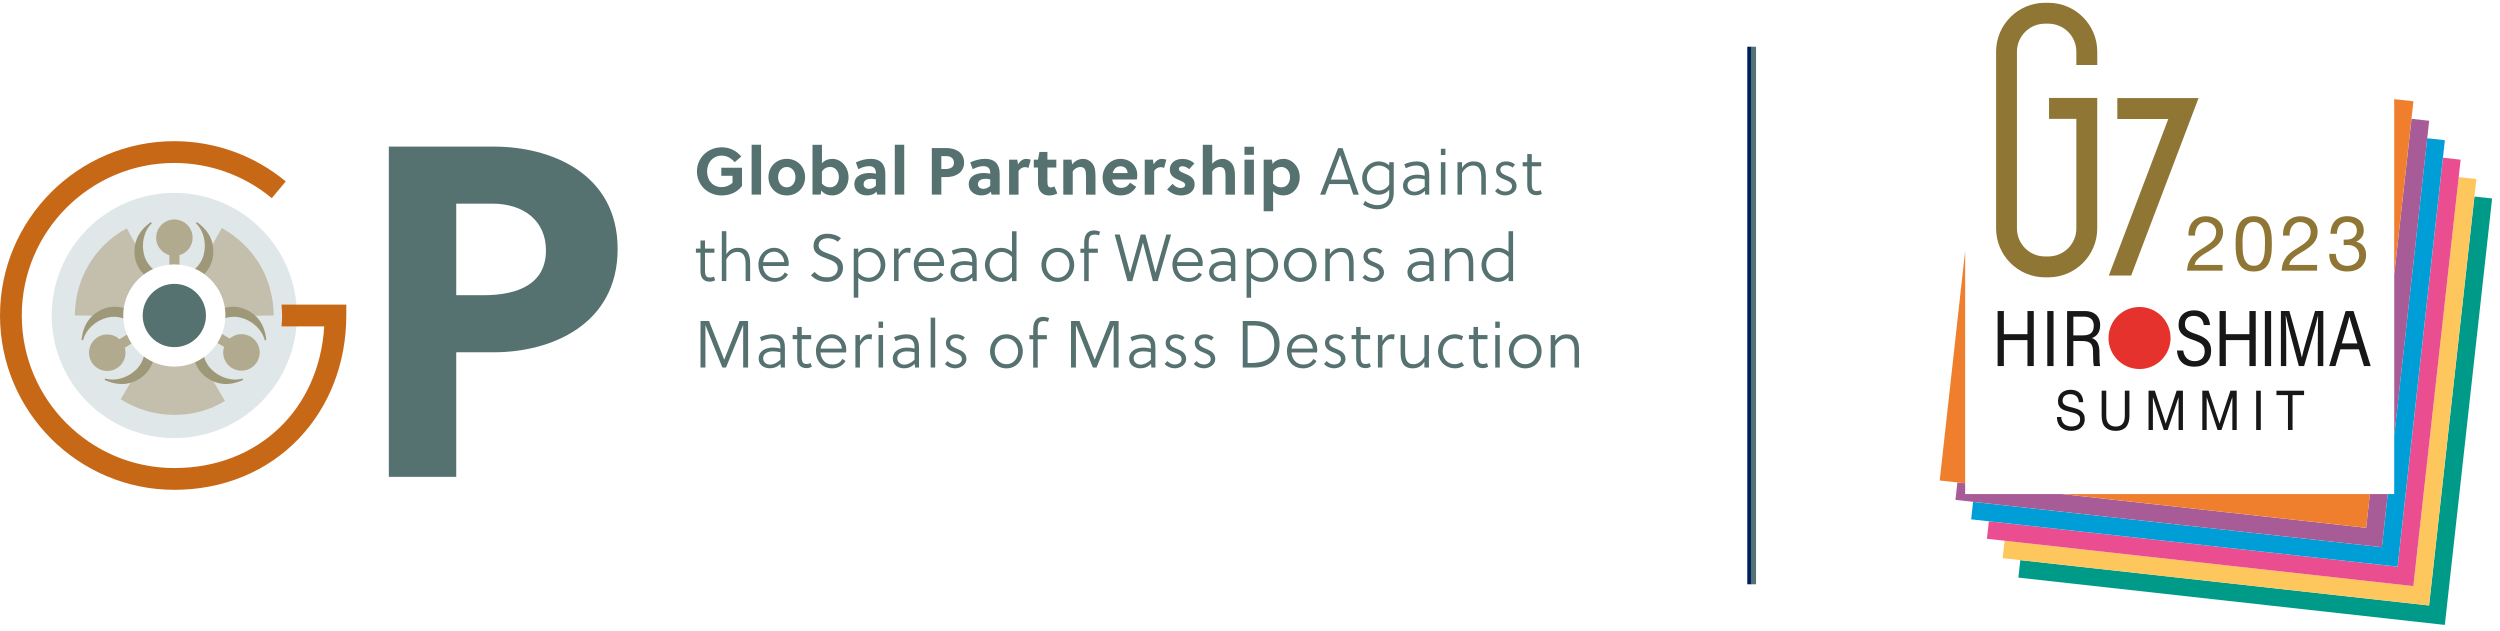 <?xml version="1.0" encoding="UTF-8"?><svg id="Layer_2" xmlns="http://www.w3.org/2000/svg" xmlns:xlink="http://www.w3.org/1999/xlink" viewBox="0 0 895.32 225.98"><defs><style>.cls-1{fill:#009ed6;}.cls-1,.cls-2,.cls-3,.cls-4,.cls-5,.cls-6{fill-rule:evenodd;}.cls-7{fill:#557170;}.cls-8{fill:#fff;}.cls-9{mask:url(#mask-2);}.cls-2{fill:#fdc75d;}.cls-10{fill:#e5322c;}.cls-11{fill:#00205b;}.cls-3{fill:#ef7e2d;}.cls-4{fill:#eb4d91;}.cls-12{fill:#9f9878;}.cls-13{fill:#b1aa8e;}.cls-14{fill:#e0e7e9;}.cls-15{fill:url(#Unbenannter_Verlauf-3);}.cls-16{fill:url(#Unbenannter_Verlauf-2);}.cls-17{fill:#c3bfac;}.cls-18{fill:url(#Unbenannter_Verlauf);}.cls-19{fill:#181717;}.cls-20{clip-path:url(#clippath);}.cls-5{fill:#009a89;}.cls-21{fill:#8f7634;}.cls-22{fill:#c76817;}.cls-23,.cls-24{fill:none;}.cls-6{fill:#a75c97;}.cls-25{filter:url(#luminosity-noclip);}.cls-26{mask:url(#mask-1);}.cls-27{mask:url(#mask);}.cls-24{stroke:#fff;stroke-width:5.98px;}.cls-28{filter:url(#luminosity-noclip-2);}.cls-29{filter:url(#luminosity-noclip-3);}</style><clipPath id="clippath"><rect class="cls-23" y="50.56" width="565.5" height="124.86"/></clipPath><filter id="luminosity-noclip" x="-43.52" y="-146.56" width="652.55" height="519.1" color-interpolation-filters="sRGB" filterUnits="userSpaceOnUse"><feFlood flood-color="#fff" result="bg"/><feBlend in="SourceGraphic" in2="bg"/></filter><linearGradient id="Unbenannter_Verlauf" x1="596.42" y1="-2134.62" x2="597.59" y2="-2134.62" gradientTransform="translate(22169.88 -79001.07) rotate(-180) scale(37.06)" gradientUnits="userSpaceOnUse"><stop offset="0" stop-color="#fff"/><stop offset="1" stop-color="#000"/></linearGradient><mask id="mask" x="-43.52" y="-146.56" width="652.55" height="519.1" maskUnits="userSpaceOnUse"><g class="cls-25"><rect class="cls-18" x="118.53" y="-172.47" width="328.44" height="570.93" transform="translate(71.68 332.46) rotate(-67.9)"/></g></mask><filter id="luminosity-noclip-2" x="-43.52" y="-146.56" width="652.55" height="519.1" color-interpolation-filters="sRGB" filterUnits="userSpaceOnUse"><feFlood flood-color="#fff" result="bg"/><feBlend in="SourceGraphic" in2="bg"/></filter><linearGradient id="Unbenannter_Verlauf-2" x1="596.42" y1="-2099.36" x2="597.59" y2="-2099.36" gradientTransform="translate(22169.86 77920.47) rotate(-180) scale(37.06 -37.06)" xlink:href="#Unbenannter_Verlauf"/><mask id="mask-1" x="-43.52" y="-146.56" width="652.55" height="519.1" maskUnits="userSpaceOnUse"><g class="cls-28"><rect class="cls-16" x="118.53" y="-172.47" width="328.44" height="570.93" transform="translate(71.68 332.46) rotate(-67.9)"/></g></mask><filter id="luminosity-noclip-3" x="-43.52" y="-146.56" width="652.55" height="519.1" color-interpolation-filters="sRGB" filterUnits="userSpaceOnUse"><feFlood flood-color="#fff" result="bg"/><feBlend in="SourceGraphic" in2="bg"/></filter><linearGradient id="Unbenannter_Verlauf-3" x1="596.42" y1="-2099.36" x2="597.59" y2="-2099.36" gradientTransform="translate(22169.8 77920.5) rotate(-180) scale(37.06 -37.06)" xlink:href="#Unbenannter_Verlauf"/><mask id="mask-2" x="-43.52" y="-146.56" width="652.55" height="519.1" maskUnits="userSpaceOnUse"><g class="cls-29"><rect class="cls-15" x="118.53" y="-172.47" width="328.44" height="570.93" transform="translate(71.68 332.46) rotate(-67.9)"/></g></mask></defs><g id="Layer_1-2"><g class="cls-20"><path class="cls-14" d="m62.43,156.9c24.25,0,43.91-19.66,43.91-43.91s-19.66-43.91-43.91-43.91-43.91,19.66-43.91,43.91,19.66,43.91,43.91,43.91"/><path class="cls-22" d="m62.43,175.42C28.01,175.42,0,147.41,0,112.99s28-62.43,62.43-62.43c14.56,0,28.73,5.12,39.9,14.41l-4.99,6c-9.77-8.13-22.17-12.61-34.91-12.61-30.12,0-54.63,24.51-54.63,54.63s24.51,54.63,54.63,54.63,51.9-21.1,53.68-50.73h-15.3c.32-2.91.25-4.85,0-7.8h23.21v3.9c0,16.95-6.04,32.6-17,44.08-11.3,11.83-27.14,18.35-44.6,18.35"/><path class="cls-7" d="m163.39,72.93h12.85c11.5,0,19.28,6.26,19.28,16.74,0,11.84-9.64,16.06-22.49,16.06h-9.64v-32.81Zm-24.14-20.43v118.27h24.14v-44.61h13.53c20.29,0,44.27-9.79,44.27-37s-24.15-36.66-44.27-36.66h-37.67Z"/><g class="cls-27"><path class="cls-17" d="m57.13,103.15l-11.72-21.39c-11.74,6.27-18.59,18.51-18.59,31.21l24.97.36s-.41-3.32,1.31-6.2c1.6-2.68,4.02-3.98,4.02-3.98"/></g><g class="cls-26"><path class="cls-17" d="m67.41,103.15l12.03-21.5c11.92,6.79,18.39,18.12,18.59,31.33l-25.28.36s.41-3.32-1.31-6.2c-1.6-2.68-4.02-3.98-4.02-3.98"/></g><g class="cls-9"><path class="cls-17" d="m67.66,121.55l12.9,22.04c-11.2,6.87-25.87,6.67-37.34-.6l12.96-22.12s2.63,2.06,5.99,2.07c3.12,0,5.49-1.4,5.49-1.4"/></g><path class="cls-7" d="m555.35,120.01v11.62h1.62v-7.72c.76-1.48,2.17-2.71,3.91-2.71,2.6,0,3,2.21,3,4.41v6.02h1.62v-6.29c0-3.5-1.07-5.62-4.38-5.62-1.79,0-3.21.79-4.14,2.33v-2.05h-1.62Zm-4.93,5.81c0,2.43-1.6,4.62-4.19,4.62s-4.19-2.19-4.19-4.62,1.6-4.62,4.19-4.62,4.19,2.19,4.19,4.62m-4.19-6.1c-3.45,0-5.86,2.71-5.86,6.1s2.41,6.1,5.86,6.1,5.86-2.71,5.86-6.1-2.41-6.1-5.86-6.1m-9.12-4.55h-1.62v2.24h1.62v-2.24Zm0,4.83h-1.62v11.62h1.62v-11.62Zm-4.41,1.48v-1.48h-3.38v-2.91h-1.62v2.91h-1.64v1.48h1.64v6.6c0,2.41,1.12,3.76,3.38,3.76.69,0,1.33-.22,1.86-.5l-.4-1.29c-.52.19-1,.31-1.43.31-1.07,0-1.79-.38-1.79-2.48v-6.41h3.38Zm-9.22,8.19c-.57.43-1.72.76-2.45.76-2.69,0-4.36-2-4.36-4.62s1.67-4.62,4.31-4.62c.79,0,1.79.24,2.43.67l.6-1.36c-.83-.48-1.83-.79-2.91-.79-3.55,0-6.1,2.69-6.1,6.1s2.52,6.1,6.14,6.1c1.22,0,2.21-.36,3.17-1l-.83-1.24Zm-11.74,1.95v-11.62h-1.62v7.72c-.76,1.48-2.17,2.71-3.91,2.71-2.6,0-3-2.21-3-4.41v-6.02h-1.62v6.29c0,3.5,1.07,5.62,4.38,5.62,1.79,0,3.22-.79,4.14-2.33v2.05h1.62Zm-16.65-11.62h-1.62v11.62h1.62v-7.76c.83-1.48,1.72-2.48,3.05-2.48.45,0,.74.05,1.1.22l.21-1.79c-.33-.07-.67-.1-.98-.1-1.62,0-2.74,1.19-3.38,2.48v-2.19Zm-4.41,1.48v-1.48h-3.38v-2.91h-1.62v2.91h-1.64v1.48h1.64v6.6c0,2.41,1.12,3.76,3.38,3.76.69,0,1.33-.22,1.86-.5l-.4-1.29c-.52.19-1,.31-1.43.31-1.07,0-1.79-.38-1.79-2.48v-6.41h3.38Zm-9.36-.64c-.9-.74-1.98-1.12-3.19-1.12-1.95,0-3.62,1.12-3.62,3.12,0,2.12,1.64,2.81,3.17,3.43,1.31.52,2.55,1,2.55,2.33s-1.31,1.93-2.43,1.93-1.98-.48-2.67-1.22l-.98,1.02c.95,1.05,2.29,1.57,3.6,1.57,1.95,0,4.1-1.24,4.1-3.29s-1.41-2.88-2.83-3.48c-1.48-.62-2.98-1.07-2.98-2.45,0-1.1,1.14-1.6,2.05-1.6.86,0,1.71.33,2.36.83l.88-1.1Zm-11.17,4h-7.6c.33-2.17,1.79-3.74,4.03-3.74,1.98,0,3.48,1.79,3.57,3.74m1.52,1.38c.02-.21.07-.69.07-1.07,0-2.88-2.17-5.43-5.17-5.43-3.17,0-5.69,2.6-5.69,6.03s2.07,6.17,5.88,6.17c1.76,0,3.79-.9,4.72-2.64l-1.14-.74c-.83,1.57-2.14,2-3.69,2-2.52,0-4-2.07-4.14-4.31h9.17Zm-24.86,3.79v-13.43h2.12c4.69,0,7.43,2.36,7.43,6.86,0,5.03-3.43,6.57-8.57,6.57h-.98Zm-1.76,1.62h4.1c4.48,0,9.1-2.24,9.1-8.41s-4.64-8.26-8.86-8.26h-4.33v16.67Zm-10.36-10.79c-.9-.74-1.98-1.12-3.19-1.12-1.95,0-3.62,1.12-3.62,3.12,0,2.12,1.64,2.81,3.17,3.43,1.31.52,2.55,1,2.55,2.33s-1.31,1.93-2.43,1.93-1.98-.48-2.67-1.22l-.98,1.02c.95,1.05,2.29,1.57,3.6,1.57,1.95,0,4.1-1.24,4.1-3.29s-1.4-2.88-2.83-3.48c-1.48-.62-2.98-1.07-2.98-2.45,0-1.1,1.14-1.6,2.05-1.6.86,0,1.72.33,2.36.83l.88-1.1Zm-10.43,0c-.9-.74-1.98-1.12-3.19-1.12-1.95,0-3.62,1.12-3.62,3.12,0,2.12,1.64,2.81,3.17,3.43,1.31.52,2.55,1,2.55,2.33s-1.31,1.93-2.43,1.93-1.98-.48-2.67-1.22l-.98,1.02c.95,1.05,2.29,1.57,3.6,1.57,1.95,0,4.1-1.24,4.1-3.29s-1.41-2.88-2.83-3.48c-1.48-.62-2.98-1.07-2.98-2.45,0-1.1,1.14-1.6,2.05-1.6.86,0,1.72.33,2.36.83l.88-1.1Zm-12.1,5.31v2.69c-1.1,1.05-2.38,1.74-3.71,1.74s-2.45-.9-2.45-2.31c0-1.81,1.86-2.45,3.45-2.45.83,0,1.72.1,2.71.33m.17,5.48h1.45v-7.1c0-3-1.07-4.81-4.53-4.81-1.52,0-3.33.52-4.41,1.02l.55,1.45c.91-.5,2.43-1,3.79-1,2.02,0,2.98,1.07,2.98,3v.64c-1.05-.26-1.86-.36-2.64-.36-2.48,0-5.14,1.12-5.14,3.98,0,2.19,1.88,3.45,4.02,3.45,1.33,0,2.69-.43,3.81-1.64l.12,1.36Zm-11.72-16.67h-3.07l-5.48,13.86-5.45-13.86h-3.05v16.67h1.76v-15.19l6.07,15.19h1.31l6.14-15.24v15.24h1.76v-16.67Zm-24.89-1.05c-.55-.19-1.33-.43-2.1-.43-1.43,0-2.31.55-2.86,1.36-.55.81-.74,1.93-.74,3.12v2.05h-1.36v1.48h1.36v10.15h1.62v-10.15h3.26v-1.48h-3.26v-1.9c0-1.29.1-2.24.74-2.74.43-.33,1-.4,1.48-.4.57,0,1.05.12,1.45.29l.4-1.33Zm-11.1,11.91c0,2.43-1.6,4.62-4.19,4.62s-4.19-2.19-4.19-4.62,1.6-4.62,4.19-4.62,4.19,2.19,4.19,4.62m-4.19-6.1c-3.45,0-5.86,2.71-5.86,6.1s2.41,6.1,5.86,6.1,5.86-2.71,5.86-6.1-2.41-6.1-5.86-6.1m-14.86,1.12c-.91-.74-1.98-1.12-3.19-1.12-1.95,0-3.62,1.12-3.62,3.12,0,2.12,1.64,2.81,3.17,3.43,1.31.52,2.55,1,2.55,2.33s-1.31,1.93-2.43,1.93-1.98-.48-2.67-1.22l-.98,1.02c.95,1.05,2.29,1.57,3.6,1.57,1.95,0,4.1-1.24,4.1-3.29s-1.4-2.88-2.83-3.48c-1.48-.62-2.98-1.07-2.98-2.45,0-1.1,1.14-1.6,2.05-1.6.86,0,1.72.33,2.36.83l.88-1.1Zm-10.65-7.07h-1.62v17.86h1.62v-17.86Zm-7.41,12.38v2.69c-1.1,1.05-2.38,1.74-3.71,1.74s-2.45-.9-2.45-2.31c0-1.81,1.86-2.45,3.45-2.45.83,0,1.72.1,2.71.33m.17,5.48h1.45v-7.1c0-3-1.07-4.81-4.53-4.81-1.52,0-3.33.52-4.41,1.02l.55,1.45c.91-.5,2.43-1,3.79-1,2.02,0,2.98,1.07,2.98,3v.64c-1.05-.26-1.86-.36-2.64-.36-2.48,0-5.14,1.12-5.14,3.98,0,2.19,1.88,3.45,4.02,3.45,1.33,0,2.69-.43,3.81-1.64l.12,1.36Zm-11.43-16.46h-1.62v2.24h1.62v-2.24Zm0,4.83h-1.62v11.62h1.62v-11.62Zm-8.29,0h-1.62v11.62h1.62v-7.76c.83-1.48,1.72-2.48,3.05-2.48.45,0,.74.05,1.1.22l.21-1.79c-.33-.07-.67-.1-.98-.1-1.62,0-2.74,1.19-3.38,2.48v-2.19Zm-6.48,4.83h-7.6c.33-2.17,1.79-3.74,4.03-3.74,1.98,0,3.48,1.79,3.57,3.74m1.52,1.38c.02-.21.07-.69.07-1.07,0-2.88-2.17-5.43-5.17-5.43-3.17,0-5.69,2.6-5.69,6.03s2.07,6.17,5.88,6.17c1.76,0,3.79-.9,4.71-2.64l-1.14-.74c-.83,1.57-2.14,2-3.69,2-2.52,0-4-2.07-4.14-4.31h9.17Zm-12.5-4.74v-1.48h-3.38v-2.91h-1.62v2.91h-1.64v1.48h1.64v6.6c0,2.41,1.12,3.76,3.38,3.76.69,0,1.33-.22,1.86-.5l-.41-1.29c-.52.19-1,.31-1.43.31-1.07,0-1.79-.38-1.79-2.48v-6.41h3.38Zm-11.03,4.67v2.69c-1.1,1.05-2.38,1.74-3.71,1.74s-2.45-.9-2.45-2.31c0-1.81,1.86-2.45,3.45-2.45.83,0,1.72.1,2.71.33m.17,5.48h1.45v-7.1c0-3-1.07-4.81-4.53-4.81-1.52,0-3.33.52-4.41,1.02l.55,1.45c.91-.5,2.43-1,3.79-1,2.02,0,2.98,1.07,2.98,3v.64c-1.05-.26-1.86-.36-2.64-.36-2.48,0-5.14,1.12-5.14,3.98,0,2.19,1.88,3.45,4.02,3.45,1.33,0,2.69-.43,3.81-1.64l.12,1.36Zm-11.72-16.67h-3.07l-5.48,13.86-5.45-13.86h-3.05v16.67h1.76v-15.19l6.07,15.19h1.31l6.14-15.24v15.24h1.76v-16.67Z"/><path class="cls-7" d="m540.26,97.29c-.67,1.36-2.26,2.19-3.69,2.19-2.55,0-4.33-2.17-4.33-4.67s1.81-4.57,4.33-4.57c1.33,0,2.83.71,3.69,1.83v5.22Zm0,3.38h1.62v-17.86h-1.62v7.38c-1-.93-2.4-1.43-3.71-1.43-3.41,0-5.98,2.83-5.98,6.14s2.55,6.05,5.95,6.05c1.43,0,2.86-.62,3.74-1.79v1.5Zm-22.79-11.62v11.62h1.62v-7.72c.76-1.48,2.17-2.71,3.91-2.71,2.6,0,3,2.21,3,4.41v6.02h1.62v-6.29c0-3.5-1.07-5.62-4.38-5.62-1.79,0-3.21.79-4.14,2.33v-2.05h-1.62Zm-5.64,6.14v2.69c-1.1,1.05-2.38,1.74-3.72,1.74s-2.45-.9-2.45-2.31c0-1.81,1.86-2.45,3.45-2.45.83,0,1.71.1,2.71.33m.17,5.48h1.45v-7.1c0-3-1.07-4.81-4.52-4.81-1.52,0-3.33.52-4.41,1.02l.55,1.45c.9-.5,2.43-1,3.79-1,2.02,0,2.98,1.07,2.98,3v.64c-1.05-.26-1.86-.36-2.64-.36-2.48,0-5.14,1.12-5.14,3.98,0,2.19,1.88,3.45,4.03,3.45,1.33,0,2.69-.43,3.81-1.64l.12,1.36Zm-16.88-10.79c-.9-.74-1.98-1.12-3.19-1.12-1.95,0-3.62,1.12-3.62,3.12,0,2.12,1.64,2.81,3.17,3.43,1.31.52,2.55,1,2.55,2.33s-1.31,1.93-2.43,1.93-1.98-.48-2.67-1.22l-.98,1.02c.95,1.05,2.29,1.57,3.6,1.57,1.95,0,4.1-1.24,4.1-3.29s-1.4-2.88-2.83-3.48c-1.48-.62-2.98-1.07-2.98-2.45,0-1.1,1.14-1.6,2.05-1.6.86,0,1.71.33,2.36.83l.88-1.1Zm-20.48-.83v11.62h1.62v-7.72c.76-1.48,2.17-2.71,3.91-2.71,2.6,0,3,2.21,3,4.41v6.02h1.62v-6.29c0-3.5-1.07-5.62-4.38-5.62-1.79,0-3.21.79-4.14,2.33v-2.05h-1.62Zm-4.79,5.81c0,2.43-1.6,4.62-4.19,4.62s-4.19-2.19-4.19-4.62,1.6-4.62,4.19-4.62,4.19,2.19,4.19,4.62m-4.19-6.1c-3.45,0-5.86,2.71-5.86,6.1s2.41,6.1,5.86,6.1,5.86-2.71,5.86-6.1-2.41-6.1-5.86-6.1m-17.6,3.67c.67-1.36,2.26-2.19,3.69-2.19,2.55,0,4.33,2.17,4.33,4.67s-1.81,4.57-4.33,4.57c-1.33,0-2.83-.72-3.69-1.83v-5.22Zm-1.62-3.38v17.57h1.62v-7.1c1,.93,2.41,1.43,3.71,1.43,3.41,0,5.98-2.83,5.98-6.14s-2.55-6.05-5.95-6.05c-1.43,0-2.86.62-3.74,1.79v-1.5h-1.62Zm-5.64,6.14v2.69c-1.1,1.05-2.38,1.74-3.72,1.74s-2.45-.9-2.45-2.31c0-1.81,1.86-2.45,3.45-2.45.83,0,1.71.1,2.71.33m.17,5.48h1.45v-7.1c0-3-1.07-4.81-4.52-4.81-1.52,0-3.33.52-4.41,1.02l.55,1.45c.9-.5,2.43-1,3.79-1,2.02,0,2.98,1.07,2.98,3v.64c-1.05-.26-1.86-.36-2.64-.36-2.48,0-5.14,1.12-5.14,3.98,0,2.19,1.88,3.45,4.03,3.45,1.33,0,2.69-.43,3.81-1.64l.12,1.36Zm-11.81-6.79h-7.6c.33-2.17,1.79-3.74,4.03-3.74,1.98,0,3.48,1.79,3.57,3.74m1.52,1.38c.02-.21.07-.69.07-1.07,0-2.88-2.17-5.43-5.17-5.43-3.17,0-5.69,2.6-5.69,6.02s2.07,6.17,5.88,6.17c1.76,0,3.79-.91,4.71-2.64l-1.14-.74c-.83,1.57-2.14,2-3.69,2-2.52,0-4-2.07-4.14-4.31h9.17Zm-20.46-11.26h-1.67l-3.79,13.62h-.05l-3.67-13.62h-1.83l4.57,16.67h1.74l3.79-13.72h.05l3.53,13.72h1.74l4.79-16.67h-1.72l-3.86,13.62h-.05l-3.57-13.62Zm-16.22-1.05c-.55-.19-1.33-.43-2.1-.43-1.43,0-2.31.55-2.86,1.36-.55.81-.74,1.93-.74,3.12v2.05h-1.36v1.48h1.36v10.15h1.62v-10.15h3.26v-1.48h-3.26v-1.91c0-1.29.09-2.24.74-2.74.43-.33,1-.4,1.48-.4.57,0,1.05.12,1.45.28l.41-1.33Zm-10.96,11.91c0,2.43-1.6,4.62-4.19,4.62s-4.19-2.19-4.19-4.62,1.6-4.62,4.19-4.62,4.19,2.19,4.19,4.62m-4.19-6.1c-3.45,0-5.86,2.71-5.86,6.1s2.4,6.1,5.86,6.1,5.86-2.71,5.86-6.1-2.41-6.1-5.86-6.1m-16.41,8.53c-.67,1.36-2.26,2.19-3.69,2.19-2.55,0-4.33-2.17-4.33-4.67s1.81-4.57,4.33-4.57c1.33,0,2.83.71,3.69,1.83v5.22Zm0,3.38h1.62v-17.86h-1.62v7.38c-1-.93-2.4-1.43-3.71-1.43-3.41,0-5.98,2.83-5.98,6.14s2.55,6.05,5.95,6.05c1.43,0,2.86-.62,3.74-1.79v1.5Zm-14.26-5.48v2.69c-1.1,1.05-2.38,1.74-3.71,1.74s-2.45-.9-2.45-2.31c0-1.81,1.86-2.45,3.45-2.45.83,0,1.72.1,2.71.33m.17,5.48h1.45v-7.1c0-3-1.07-4.81-4.53-4.81-1.52,0-3.33.52-4.41,1.02l.55,1.45c.91-.5,2.43-1,3.79-1,2.02,0,2.98,1.07,2.98,3v.64c-1.05-.26-1.86-.36-2.64-.36-2.48,0-5.14,1.12-5.14,3.98,0,2.19,1.88,3.45,4.02,3.45,1.33,0,2.69-.43,3.81-1.64l.12,1.36Zm-11.81-6.79h-7.6c.33-2.17,1.79-3.74,4.03-3.74,1.98,0,3.48,1.79,3.57,3.74m1.52,1.38c.02-.21.07-.69.07-1.07,0-2.88-2.17-5.43-5.17-5.43-3.17,0-5.69,2.6-5.69,6.02s2.07,6.17,5.88,6.17c1.76,0,3.79-.91,4.72-2.64l-1.14-.74c-.83,1.57-2.14,2-3.69,2-2.52,0-4-2.07-4.14-4.31h9.17Zm-16.24-6.22h-1.62v11.62h1.62v-7.76c.83-1.48,1.72-2.48,3.05-2.48.45,0,.74.05,1.1.21l.21-1.79c-.33-.07-.67-.1-.98-.1-1.62,0-2.74,1.19-3.38,2.48v-2.19Zm-14.43,3.38c.67-1.36,2.26-2.19,3.69-2.19,2.55,0,4.33,2.17,4.33,4.67s-1.81,4.57-4.33,4.57c-1.33,0-2.83-.72-3.69-1.83v-5.22Zm-1.62-3.38v17.57h1.62v-7.1c1,.93,2.41,1.43,3.71,1.43,3.41,0,5.98-2.83,5.98-6.14s-2.55-6.05-5.95-6.05c-1.43,0-2.86.62-3.74,1.79v-1.5h-1.62Zm-5.74-2.45l1.17-1.29c-1.41-1.07-3.05-1.6-4.95-1.6-2.62,0-4.88,1.4-4.88,4.45,0,2.71,2.45,3.57,4.74,4.43,2.02.76,3.93,1.5,3.93,3.5,0,2.24-1.83,3.24-3.74,3.24-1.64,0-2.91-.26-4.55-1.93l-1.33,1.19c1.72,1.69,3.5,2.36,5.86,2.36s5.64-1.41,5.64-5.14c0-2.79-2.17-3.83-4.33-4.64-2.19-.81-4.41-1.38-4.41-3.24,0-1.62,1.31-2.6,3.36-2.6,1.31,0,2.79.55,3.5,1.26m-19.15,7.29h-7.6c.33-2.17,1.79-3.74,4.02-3.74,1.98,0,3.48,1.79,3.57,3.74m1.52,1.38c.02-.21.07-.69.07-1.07,0-2.88-2.17-5.43-5.17-5.43-3.17,0-5.69,2.6-5.69,6.02s2.07,6.17,5.88,6.17c1.76,0,3.79-.91,4.72-2.64l-1.14-.74c-.83,1.57-2.14,2-3.69,2-2.52,0-4-2.07-4.14-4.31h9.17Zm-22.27-12.46h-1.62v17.86h1.62v-7.72c.76-1.48,2.17-2.71,3.91-2.71,2.6,0,3,2.21,3,4.41v6.02h1.62v-6.29c0-3.5-1.07-5.62-4.38-5.62-1.79,0-3.22.79-4.14,2.33v-8.29Zm-4.26,7.72v-1.48h-3.38v-2.91h-1.62v2.91h-1.64v1.48h1.64v6.6c0,2.41,1.12,3.76,3.38,3.76.69,0,1.33-.21,1.86-.5l-.4-1.29c-.52.19-1,.31-1.43.31-1.07,0-1.79-.38-1.79-2.48v-6.41h3.38Z"/><path class="cls-7" d="m551.95,59.56v-1.48h-3.38v-2.91h-1.62v2.91h-1.64v1.48h1.64v6.6c0,2.41,1.12,3.76,3.38,3.76.69,0,1.33-.21,1.86-.5l-.4-1.29c-.52.19-1,.31-1.43.31-1.07,0-1.79-.38-1.79-2.48v-6.41h3.38Zm-9.36-.64c-.91-.74-1.98-1.12-3.19-1.12-1.95,0-3.62,1.12-3.62,3.12,0,2.12,1.64,2.81,3.17,3.43,1.31.52,2.55,1,2.55,2.33s-1.31,1.93-2.43,1.93-1.98-.48-2.67-1.21l-.98,1.02c.95,1.05,2.29,1.57,3.6,1.57,1.95,0,4.1-1.24,4.1-3.29s-1.4-2.88-2.83-3.48c-1.48-.62-2.98-1.07-2.98-2.45,0-1.1,1.14-1.6,2.05-1.6.86,0,1.72.33,2.36.83l.88-1.1Zm-20.62-.83v11.62h1.62v-7.72c.76-1.48,2.17-2.71,3.91-2.71,2.6,0,3,2.21,3,4.41v6.03h1.62v-6.29c0-3.5-1.07-5.62-4.38-5.62-1.79,0-3.21.79-4.14,2.33v-2.05h-1.62Zm-4.33-4.83h-1.62v2.24h1.62v-2.24Zm0,4.83h-1.62v11.62h1.62v-11.62Zm-7.41,6.14v2.69c-1.1,1.05-2.38,1.74-3.71,1.74s-2.45-.91-2.45-2.31c0-1.81,1.86-2.45,3.45-2.45.83,0,1.72.1,2.71.33m.17,5.48h1.45v-7.1c0-3-1.07-4.81-4.53-4.81-1.52,0-3.33.52-4.41,1.02l.55,1.45c.9-.5,2.43-1,3.79-1,2.02,0,2.98,1.07,2.98,3v.64c-1.05-.26-1.86-.36-2.64-.36-2.48,0-5.14,1.12-5.14,3.98,0,2.19,1.88,3.45,4.03,3.45,1.33,0,2.69-.43,3.81-1.64l.12,1.36Zm-12.88-3.67c-.67,1.36-2.26,2.19-3.69,2.19-2.55,0-4.33-2.17-4.33-4.52s1.81-4.43,4.33-4.43c1.33,0,2.83.71,3.69,1.83v4.93Zm1.62-7.95h-1.62v1.14c-1-.93-2.41-1.43-3.71-1.43-3.41,0-5.98,2.83-5.98,6s2.55,5.91,5.95,5.91c1.43,0,2.86-.62,3.74-1.79v1.62c0,2.86-2.07,3.93-4.26,3.93-1.67,0-3.38-.72-4.41-1.52l-.67,1.36c1.45.98,3.31,1.64,5.1,1.64,3.1,0,5.86-1.81,5.86-5.91v-10.95Zm-19.22-2.57h.02l2.91,8.79h-6.22l3.29-8.79Zm-7.14,14.19h1.83l1.43-3.79h7.34l1.26,3.79h1.98l-5.81-16.67h-1.6l-6.43,16.67Zm-16.84-8.24c.74-1.24,1.88-1.67,2.95-1.67,1.95,0,3.12,1.74,3.12,3.6s-1,3.69-3.17,3.69c-1.07,0-2.07-.36-2.91-1.36v-4.26Zm-3.38-4.29v18.48h3.38v-7.17c.95,1.1,2.45,1.5,3.67,1.5,3.38,0,5.86-2.98,5.86-6.5s-2.5-6.6-5.83-6.6c-1.29,0-2.98.48-3.88,1.83l-.26-1.55h-2.93Zm-3.5-4.62h-3.38v2.88h3.38v-2.88Zm0,4.62h-3.38v12.53h3.38v-12.53Zm-14.93-5.33h-3.38v17.86h3.38v-8.31c.62-1.02,1.71-1.6,2.71-1.6.74,0,1.36.26,1.67.88.36.72.38,1.76.38,2.69v6.34h3.38v-6.5c0-1.79-.14-3.41-1.12-4.67-.79-1-1.98-1.64-3.33-1.64-1.29,0-2.69.55-3.69,1.76v-6.81Zm-6.38,6.69c-1.17-1.1-2.67-1.64-4.33-1.64-2.29,0-4.48,1.29-4.48,3.83,0,2.19,1.64,3.05,3.14,3.69,1.24.55,2.38.93,2.38,1.81,0,.76-.9,1.1-1.6,1.1-1.22,0-2-.55-2.95-1.48l-1.93,2c1.38,1.38,3.1,2.14,5.05,2.14,2.43,0,4.81-1.26,4.81-4.03,0-2.38-2.05-3.19-3.67-3.86-1.05-.43-1.98-.83-1.98-1.62,0-.6.57-.95,1.21-.95.95,0,1.83.48,2.48,1.05l1.86-2.05Zm-14.86-1.36h-2.93v12.53h3.38v-8.48c.5-.83,1.38-1.38,2.36-1.38.43,0,.83.1,1.19.29l.81-2.95c-.45-.17-1-.29-1.62-.29-1.24,0-2.21.79-2.93,1.95l-.26-1.67Zm-14.41,4.79c.36-1.41,1.24-2.43,2.86-2.43,1.38,0,2.43.93,2.5,2.43h-5.36Zm8.64,2.31c.1-.5.17-1.1.17-1.6,0-3.33-2.57-5.79-6.05-5.79s-6.36,2.91-6.36,6.69,2.55,6.41,6.33,6.41c2.69,0,4.29-1,5.72-3.07l-2.21-1.5c-.81,1.19-1.64,1.86-3.26,1.86-1.79,0-2.91-1.29-3.14-3h8.81Zm-26.32-7.1v12.53h3.38v-8.31c.62-1.02,1.72-1.6,2.71-1.6.74,0,1.36.26,1.67.88.36.72.38,1.76.38,2.69v6.34h3.38v-6.5c0-1.79-.14-3.41-1.12-4.67-.79-1-1.98-1.64-3.33-1.64s-2.88.6-3.88,2l-.26-1.72h-2.93Zm-2.5,2.81v-2.81h-3.19v-2.76h-2.86l-.52,2.76h-1.5v2.81h1.5v5.22c0,.74.05,1.48.24,2.1.45,1.62,1.76,2.69,3.72,2.69.98,0,2.17-.26,2.98-.74l-1.05-2.5c-.43.21-.83.36-1.36.36-.72,0-1-.45-1.1-1.19-.05-.36-.05-.69-.05-1.07v-4.86h3.19Zm-13.98-2.81h-2.93v12.53h3.38v-8.48c.5-.83,1.38-1.38,2.36-1.38.43,0,.83.1,1.19.29l.81-2.95c-.45-.17-1-.29-1.62-.29-1.24,0-2.21.79-2.93,1.95l-.26-1.67Zm-9.69,9.38c-.71.64-1.52,1.07-2.5,1.07s-1.9-.57-1.9-1.67c0-1.48,1.45-1.93,2.69-1.93.52,0,1.07.07,1.71.21v2.31Zm3.38,3.14v-7.53c0-3.26-1.69-5.29-5.17-5.29-1.86,0-3.79.5-5.38,1.29l.91,2.43c1.1-.57,2.36-1.1,3.79-1.1,1.83,0,2.48.95,2.48,2.52v.19c-.79-.17-1.57-.26-2.26-.26-2.6,0-5.45.98-5.45,4.05,0,2.57,2.17,3.98,4.5,3.98,1.33,0,2.6-.36,3.41-1.36l.26,1.07h2.93Zm-20.89-13.79h1.81c1.62,0,2.71.88,2.71,2.36,0,1.67-1.36,2.26-3.17,2.26h-1.36v-4.62Zm-3.41-2.88v16.67h3.41v-6.29h1.91c2.86,0,6.24-1.38,6.24-5.22s-3.41-5.17-6.24-5.17h-5.31Zm-9.88-1.19h-3.38v17.86h3.38v-17.86Zm-10.15,14.72c-.71.64-1.52,1.07-2.5,1.07s-1.9-.57-1.9-1.67c0-1.48,1.45-1.93,2.69-1.93.52,0,1.07.07,1.71.21v2.31Zm3.38,3.14v-7.53c0-3.26-1.69-5.29-5.17-5.29-1.86,0-3.79.5-5.38,1.29l.9,2.43c1.1-.57,2.36-1.1,3.79-1.1,1.83,0,2.48.95,2.48,2.52v.19c-.79-.17-1.57-.26-2.26-.26-2.6,0-5.45.98-5.45,4.05,0,2.57,2.17,3.98,4.5,3.98,1.33,0,2.6-.36,3.41-1.36l.26,1.07h2.93Zm-22.7-8.24c.74-1.24,1.88-1.67,2.95-1.67,1.95,0,3.12,1.74,3.12,3.6s-1,3.69-3.17,3.69c-1.07,0-2.07-.36-2.91-1.36v-4.26Zm-3.38-9.62v17.86h2.93l.24-1.52c.91,1.36,2.57,1.81,3.88,1.81,3.38,0,5.86-2.98,5.86-6.5s-2.5-6.6-5.83-6.6c-1.22,0-2.79.43-3.69,1.6v-6.64h-3.38Zm-6.1,11.6c0,2.05-1.24,3.64-3.1,3.64s-3.12-1.6-3.12-3.64,1.26-3.64,3.12-3.64,3.1,1.6,3.1,3.64m-3.1-6.55c-3.83,0-6.57,2.86-6.57,6.55s2.74,6.55,6.57,6.55,6.55-2.86,6.55-6.55-2.74-6.55-6.55-6.55m-9.22-5.05h-3.38v17.86h3.38v-17.86Zm-10.22,11.12v2.5c-1.05,1-2.5,1.55-3.86,1.55-3.17,0-5.24-2.31-5.24-5.64s2.21-5.64,5.24-5.64c1.91,0,3.48,1,4.64,2.36l2.36-2.05c-1.83-2.12-4.19-3.29-7-3.29-4.91,0-8.88,3.74-8.88,8.62s3.83,8.62,8.88,8.62c2.88,0,5.52-1.07,7.26-3.41v-6.5h-7.41v2.88h4Z"/><path class="cls-12" d="m71.48,99.47s4.81-2.76,4.92-9.16c.09-5.25-2.75-8.54-5.85-10.77l-.4.39c2.99,2.87,3.86,7.61,2.74,11.53-1.33,4.63-5.44,6.71-7.03,7.42,1.41.42,4.25,1.39,4.25,1.39l1.38-.8Zm-17.04.8s2.84-.97,4.25-1.39c-1.59-.71-5.7-2.79-7.03-7.42-1.12-3.92-.26-8.66,2.74-11.53l-.4-.39c-3.09,2.23-5.94,5.52-5.85,10.77.11,6.4,4.92,9.16,4.92,9.16l1.38.8Z"/><path class="cls-12" d="m69.36,126.93s-.02,5.54,5.47,8.84c4.5,2.7,8.77,1.88,12.25.32l-.14-.54c-3.99,1.16-8.52-.47-11.35-3.39-3.35-3.47-3.09-8.07-2.91-9.8-1.07,1.01-3.33,2.98-3.33,2.98v1.6Zm7.83-15.16s-.58,2.94-.92,4.37c1.41-1.02,5.27-3.55,9.94-2.38,3.95.99,7.62,4.11,8.62,8.14l.54-.15c-.38-3.8-1.81-7.91-6.4-10.45-5.6-3.1-10.39-.32-10.39-.32l-1.38.79Z"/><path class="cls-12" d="m55.21,126.93s.02,5.54-5.47,8.84c-4.5,2.7-8.77,1.88-12.25.32l.14-.54c3.99,1.16,8.52-.47,11.35-3.39,3.35-3.47,3.09-8.07,2.91-9.8,1.07,1.01,3.33,2.98,3.33,2.98v1.6Zm-7.83-15.16s.58,2.94.92,4.37c-1.41-1.02-5.27-3.55-9.94-2.38-3.95.99-7.62,4.11-8.62,8.14l-.54-.15c.38-3.8,1.81-7.91,6.4-10.45,5.6-3.1,10.39-.32,10.39-.32l1.38.79Z"/><path class="cls-13" d="m68.98,85.13c0-3.61-2.93-6.53-6.53-6.53s-6.53,2.92-6.53,6.53c0,2.98,2,5.46,4.73,6.25v10.28h3.61v-10.28c2.73-.79,4.73-3.27,4.73-6.25"/><path class="cls-13" d="m53.14,115l-10.36,6.48c-1.17-1.06-2.72-1.72-4.42-1.7-3.61.03-6.51,2.98-6.48,6.59.03,3.61,2.98,6.51,6.59,6.48,3.61-.03,6.51-2.98,6.48-6.59,0-.6-.12-1.16-.27-1.71l10.38-6.48-1.91-3.06Z"/><path class="cls-13" d="m93,126.33c.06-3.61-2.81-6.58-6.42-6.65-1.65-.03-3.15.58-4.32,1.57l-10.63-6.38-1.86,3.09,10.49,6.3c-.18.59-.32,1.2-.33,1.84-.06,3.61,2.81,6.58,6.42,6.65,3.61.06,6.58-2.81,6.65-6.42"/><path class="cls-8" d="m62.49,126.44c7.78,0,14.09-6.31,14.09-14.09s-6.31-14.09-14.09-14.09-14.09,6.31-14.09,14.09,6.31,14.09,14.09,14.09"/><path class="cls-7" d="m62.43,124.32c6.26,0,11.33-5.07,11.33-11.33s-5.07-11.33-11.33-11.33-11.33,5.07-11.33,11.33,5.07,11.33,11.33,11.33"/><circle class="cls-24" cx="62.43" cy="112.99" r="15.31"/></g><g><rect class="cls-11" x="625.75" y="16.73" width="1.57" height="192.52"/><rect class="cls-7" x="627.32" y="16.73" width="1.57" height="192.52"/></g><g id="_アートボード1"><rect class="cls-23" x="692.11" width="203.21" height="225.98"/><path class="cls-5" d="m886.17,70.38l6.33.7-16.94,152.72-152.72-16.94.69-6.26,146.39,16.24,16.24-146.46Z"/><path class="cls-2" d="m869.92,216.84l-152.72-16.94.69-6.25,146.39,16.23,16.24-146.46,6.33.7-16.94,152.72Z"/><path class="cls-4" d="m711.57,192.95l.69-6.25,146.39,16.24,16.24-146.46,6.33.7-.69,6.26-2.69-.3,2.69.3-16.24,146.46-152.72-16.94Z"/><path class="cls-1" d="m858.65,202.93l-146.39-16.24.25-2.26-.25,2.26-6.33-.7.69-6.25,146.39,16.23,2.11-19.02h2.31v-20.85l11.82-106.59,6.33.7-16.94,152.72Z"/><path class="cls-6" d="m700.3,179.03l.69-6.25,2.79.31v3.86h34.8l108.8,12.07,1.34-12.07h6.41l-2.11,19.02-152.72-16.94Zm157.14-22.93v-57.77l6.19-55.78,6.33.7-12.51,112.85Z"/><path class="cls-3" d="m847.38,189.01l-108.8-12.07h110.14l-1.34,12.07Zm-143.6-15.93l-9.12-1.01,9.12-82.24v83.25Zm158.45-118.03l-.69,6.25.69-6.25Zm2.08-18.77l-6.88,62.03v-62.8l6.88.76Z"/><path class="cls-19" d="m715.4,111.39h2.24v8.29h8.45v-8.29h2.26v19.71h-2.26v-9.3h-8.45v9.3h-2.24v-19.71Z"/><rect class="cls-19" x="733.19" y="111.39" width="2.24" height="19.71"/><path class="cls-19" d="m742.52,120.11h3.34c2.36,0,3.98-.73,3.98-3.5,0-2.11-1.3-3.2-3.45-3.2h-3.87v6.69Zm0,2.02v8.97h-2.23v-19.71h6.4c3.19,0,5.44,1.73,5.44,5.08,0,2.85-1.55,4.11-2.97,4.6,1.89.66,2.7,2.28,2.7,4.97v.36c0,1.82.04,3.54.25,4.7h-2.22c-.25-.79-.31-2.62-.31-4.68v-.39c0-2.79-.93-3.9-3.91-3.9h-3.16Z"/><path class="cls-19" d="m781.87,125.54c.35,2.56,1.94,3.79,4.09,3.79s3.6-1.21,3.6-3.4-.94-3.11-4.12-4.18c-3.79-1.26-5.24-2.63-5.24-5.45,0-3.13,2.17-5.16,5.53-5.16,3.89,0,5.55,2.5,5.74,5.28h-2.23c-.28-2.01-1.34-3.29-3.58-3.29-2.12,0-3.17,1.13-3.17,2.94s.94,2.58,3.84,3.53c4.46,1.47,5.54,3.33,5.54,6.05,0,3.28-2.08,5.67-6.02,5.67s-5.97-2.2-6.23-5.78h2.24Z"/><path class="cls-19" d="m794.89,111.39h2.24v8.29h8.45v-8.29h2.26v19.71h-2.26v-9.3h-8.45v9.3h-2.24v-19.71Z"/><rect class="cls-19" x="811.11" y="111.39" width="2.24" height="19.71"/><path class="cls-19" d="m830.08,122.7c0-3.64.03-7.41.1-9.49h-.07c-.77,3.54-3.27,12.23-4.95,17.88h-1.88c-1.26-4.73-3.83-14.15-4.62-17.92h-.08c.13,2.28.18,6.68.18,10.07v7.85h-1.91v-19.71h3.04c1.69,5.83,3.88,13.88,4.44,16.59h.04c.32-1.89,2.94-10.72,4.71-16.59h2.96v19.71h-1.98v-8.39Z"/><path class="cls-19" d="m844.25,122.99c-1.53-5.07-2.5-8.01-2.85-9.58h-.04c-.5,2.32-1.44,5.36-2.69,9.58h5.59Zm-6.1,2.11l-1.76,6h-2.25c1.27-4.11,4.47-15.04,5.89-19.71h2.84l6.14,19.71h-2.41l-1.82-6h-6.64Z"/><path class="cls-19" d="m743.54,141.84c-.55-.45-1.25-.68-2.11-.68-.35,0-.69.04-1.02.12-.34.08-.63.21-.89.4-.26.18-.47.43-.62.74-.16.31-.23.69-.23,1.15,0,.43.11.78.34,1.05.23.27.53.49.9.66.38.17.8.31,1.27.43.47.11.96.23,1.45.36.49.13.97.29,1.45.46.47.18.9.42,1.28.72s.68.68.9,1.14c.23.46.34,1.04.34,1.73,0,.75-.15,1.39-.44,1.92-.29.53-.67.97-1.13,1.3-.46.34-.98.58-1.55.73-.57.15-1.14.23-1.71.23-.69,0-1.35-.1-1.97-.3-.62-.2-1.16-.5-1.63-.9s-.84-.91-1.11-1.54c-.27-.62-.41-1.36-.41-2.22h1.56c0,.59.1,1.1.3,1.53.2.43.47.78.8,1.05.33.27.71.48,1.15.61.44.13.89.2,1.35.2.37,0,.74-.04,1.12-.12.38-.08.71-.21,1.01-.4.3-.19.54-.45.73-.78.18-.33.28-.75.28-1.26s-.11-.88-.34-1.18c-.23-.3-.53-.55-.9-.74-.38-.19-.8-.34-1.28-.46-.47-.12-.96-.24-1.45-.36-.49-.13-.97-.27-1.45-.43-.47-.16-.9-.38-1.27-.65-.38-.27-.68-.62-.9-1.04-.23-.43-.34-.96-.34-1.61,0-.71.13-1.32.38-1.84.26-.52.59-.95,1.01-1.28.42-.33.9-.58,1.44-.75.54-.16,1.09-.25,1.66-.25.64,0,1.22.09,1.77.26.54.17,1.02.44,1.43.81.41.37.73.83.97,1.39.24.56.37,1.23.39,2h-1.56c-.09-1.01-.41-1.74-.96-2.2"/><path class="cls-19" d="m761.35,152.96c-.84.9-2.05,1.35-3.61,1.35s-2.84-.43-3.74-1.29c-.89-.86-1.34-2.23-1.34-4.11v-8.99h1.65v8.99c0,1.26.29,2.22.88,2.87.59.65,1.44.98,2.55.98,1.05,0,1.85-.33,2.4-.98.55-.65.82-1.61.82-2.87v-8.99h1.65v8.99c0,1.8-.42,3.15-1.26,4.05"/><path class="cls-19" d="m771.7,139.92l3.9,11.82,3.92-11.82h2.25v14.07h-1.56v-11.7h-.03l-3.87,11.7h-1.4l-3.87-11.7h-.03v11.7h-1.56v-14.07h2.25Z"/><path class="cls-19" d="m790.96,139.92l3.9,11.82,3.92-11.82h2.25v14.07h-1.56v-11.7h-.03l-3.87,11.7h-1.4l-3.87-11.7h-.03v11.7h-1.56v-14.07h2.25Z"/><rect class="cls-19" x="808" y="139.92" width="1.65" height="14.07"/><path class="cls-19" d="m815.26,141.5v-1.58h9.9v1.58h-4.13v12.49h-1.65v-12.49h-4.13Z"/><path class="cls-21" d="m784.06,81.58c.26-.84.65-1.57,1.2-2.18.54-.61,1.21-1.09,2.02-1.44.81-.35,1.72-.52,2.75-.52.84,0,1.64.12,2.38.37.74.25,1.39.6,1.94,1.07.55.47.98,1.05,1.31,1.75.32.7.48,1.5.48,2.42,0,.86-.13,1.62-.4,2.28-.27.66-.62,1.25-1.06,1.77-.44.52-.94.99-1.51,1.42-.57.42-1.15.82-1.76,1.21-.6.37-1.21.73-1.81,1.09-.61.36-1.16.74-1.66,1.14-.5.4-.93.84-1.29,1.31-.36.47-.59,1-.7,1.61h10.01v2.06h-12.73c.09-1.15.3-2.14.62-2.95.32-.82.73-1.53,1.22-2.13.5-.6,1.05-1.13,1.68-1.59.62-.46,1.27-.89,1.95-1.29.82-.51,1.55-.98,2.17-1.42.62-.43,1.14-.87,1.55-1.3.41-.44.72-.92.93-1.43.21-.51.32-1.11.32-1.79,0-.53-.1-1.01-.3-1.44-.2-.43-.47-.8-.81-1.11-.34-.31-.74-.55-1.2-.71-.46-.17-.94-.25-1.46-.25-.68,0-1.26.14-1.74.43-.49.28-.88.65-1.2,1.11-.31.46-.54.98-.67,1.55-.14.58-.2,1.16-.18,1.75h-2.34c-.05-.99.05-1.91.3-2.75"/><path class="cls-21" d="m803.18,89.78c.04.91.19,1.76.44,2.56.25.8.65,1.47,1.2,2.02.55.55,1.32.82,2.31.82s1.76-.27,2.31-.82c.55-.55.95-1.22,1.2-2.02.25-.8.39-1.65.44-2.56.05-.91.07-1.73.07-2.46,0-.48,0-1-.01-1.58,0-.58-.06-1.15-.14-1.73-.08-.58-.2-1.14-.36-1.69-.16-.55-.39-1.03-.69-1.44-.3-.41-.68-.75-1.14-1s-1.02-.38-1.68-.38-1.22.13-1.68.38c-.46.26-.84.59-1.14,1-.3.41-.53.89-.69,1.44-.16.55-.28,1.11-.36,1.69-.08.58-.13,1.15-.14,1.73,0,.58-.01,1.1-.01,1.58,0,.73.02,1.55.07,2.46m-2.49-4.66c.04-.77.13-1.52.27-2.25.15-.73.36-1.43.63-2.09.27-.66.65-1.24,1.13-1.73.48-.5,1.08-.89,1.8-1.18.72-.29,1.59-.44,2.6-.44s1.87.15,2.6.44c.72.29,1.32.69,1.8,1.18.48.5.85,1.07,1.13,1.73.28.66.48,1.36.63,2.09.15.73.24,1.48.27,2.25.04.77.06,1.51.06,2.23s-.02,1.46-.06,2.23c-.04.77-.13,1.52-.27,2.25-.15.73-.36,1.43-.63,2.08-.27.65-.65,1.22-1.13,1.72-.48.5-1.07.88-1.79,1.17-.72.28-1.59.43-2.61.43s-1.87-.14-2.6-.43c-.72-.28-1.32-.67-1.8-1.17-.48-.5-.85-1.07-1.13-1.72-.27-.65-.49-1.34-.63-2.08-.15-.73-.24-1.48-.27-2.25-.04-.77-.06-1.51-.06-2.23s.02-1.46.06-2.23"/><path class="cls-21" d="m817.92,81.58c.26-.84.65-1.57,1.2-2.18.54-.61,1.21-1.09,2.02-1.44.81-.35,1.72-.52,2.75-.52.84,0,1.64.12,2.38.37.74.25,1.39.6,1.94,1.07.55.47.98,1.05,1.31,1.75.32.7.48,1.5.48,2.42,0,.86-.13,1.62-.4,2.28-.27.66-.62,1.25-1.06,1.77-.44.52-.94.99-1.51,1.42-.57.42-1.15.82-1.76,1.21-.6.37-1.21.73-1.81,1.09-.61.36-1.16.74-1.66,1.14-.5.4-.93.84-1.29,1.31-.36.47-.59,1-.7,1.61h10.01v2.06h-12.73c.09-1.15.3-2.14.62-2.95.32-.82.73-1.53,1.22-2.13.5-.6,1.05-1.13,1.68-1.59.62-.46,1.27-.89,1.95-1.29.82-.51,1.55-.98,2.17-1.42.62-.43,1.14-.87,1.55-1.3.41-.44.72-.92.93-1.43.21-.51.32-1.11.32-1.79,0-.53-.1-1.01-.3-1.44-.2-.43-.47-.8-.81-1.11-.34-.31-.74-.55-1.2-.71-.46-.17-.94-.25-1.46-.25-.68,0-1.26.14-1.74.43-.49.28-.88.65-1.2,1.11-.31.46-.54.98-.67,1.55-.14.58-.2,1.16-.18,1.75h-2.34c-.05-.99.05-1.91.3-2.75"/><path class="cls-21" d="m839.58,85.81h.77c.5,0,.97-.07,1.42-.21s.84-.34,1.18-.61c.34-.27.61-.6.81-1,.2-.4.3-.86.3-1.37,0-1.04-.33-1.83-.99-2.35-.66-.52-1.48-.78-2.47-.78-.62,0-1.17.11-1.64.34-.47.23-.85.54-1.15.92-.3.38-.53.83-.67,1.35-.15.51-.22,1.05-.22,1.62h-2.34c.04-.93.19-1.79.45-2.56.27-.77.65-1.43,1.14-1.98.5-.55,1.11-.98,1.86-1.29s1.6-.47,2.57-.47c.84,0,1.63.1,2.35.32.72.21,1.35.53,1.88.95.53.42.95.96,1.25,1.62.3.66.45,1.44.45,2.34s-.26,1.66-.77,2.34c-.51.68-1.15,1.19-1.92,1.54v.06c1.19.26,2.08.82,2.65,1.68.58.86.87,1.88.87,3.05,0,.97-.18,1.83-.54,2.57-.36.74-.84,1.36-1.44,1.86-.6.5-1.32.87-2.13,1.11-.82.25-1.68.37-2.6.37-.99,0-1.89-.14-2.69-.41-.81-.27-1.49-.68-2.06-1.22-.57-.54-1-1.2-1.3-1.99-.3-.79-.44-1.69-.43-2.69h2.34c.04,1.26.4,2.29,1.1,3.09.7.8,1.71,1.2,3.05,1.2.57,0,1.11-.09,1.62-.26.51-.17.96-.42,1.35-.74.38-.32.69-.71.92-1.18.23-.47.34-.99.34-1.58s-.11-1.14-.33-1.61c-.22-.47-.51-.86-.88-1.18-.37-.32-.8-.56-1.3-.71-.5-.16-1.05-.23-1.64-.23-.5,0-.96.03-1.4.08v-1.98c.09.02.17.03.25.03"/><path class="cls-21" d="m733.59,99.32h-1.23c-9.65,0-17.5-7.85-17.5-17.5V18.5c0-9.65,7.85-17.5,17.5-17.5h1.23c9.65,0,17.5,7.85,17.5,17.5v4.77h-7.49v-4.77c0-5.52-4.49-10.02-10.02-10.02h-1.23c-5.52,0-10.02,4.49-10.02,10.02v63.32c0,5.52,4.49,10.02,10.02,10.02h1.23c5.52,0,10.02-4.49,10.02-10.02v-39.26h-9.78v-7.49h17.26v46.75c0,9.65-7.85,17.5-17.5,17.5"/><path class="cls-10" d="m777.34,121.05c0,6.14-4.98,11.11-11.11,11.11s-11.11-4.97-11.11-11.11,4.98-11.11,11.11-11.11,11.11,4.98,11.11,11.11"/><path class="cls-21" d="m755.22,98.68h8.01l24.14-63.56h-29.1v7.49h18.25l-21.3,56.08Z"/></g></g></svg>